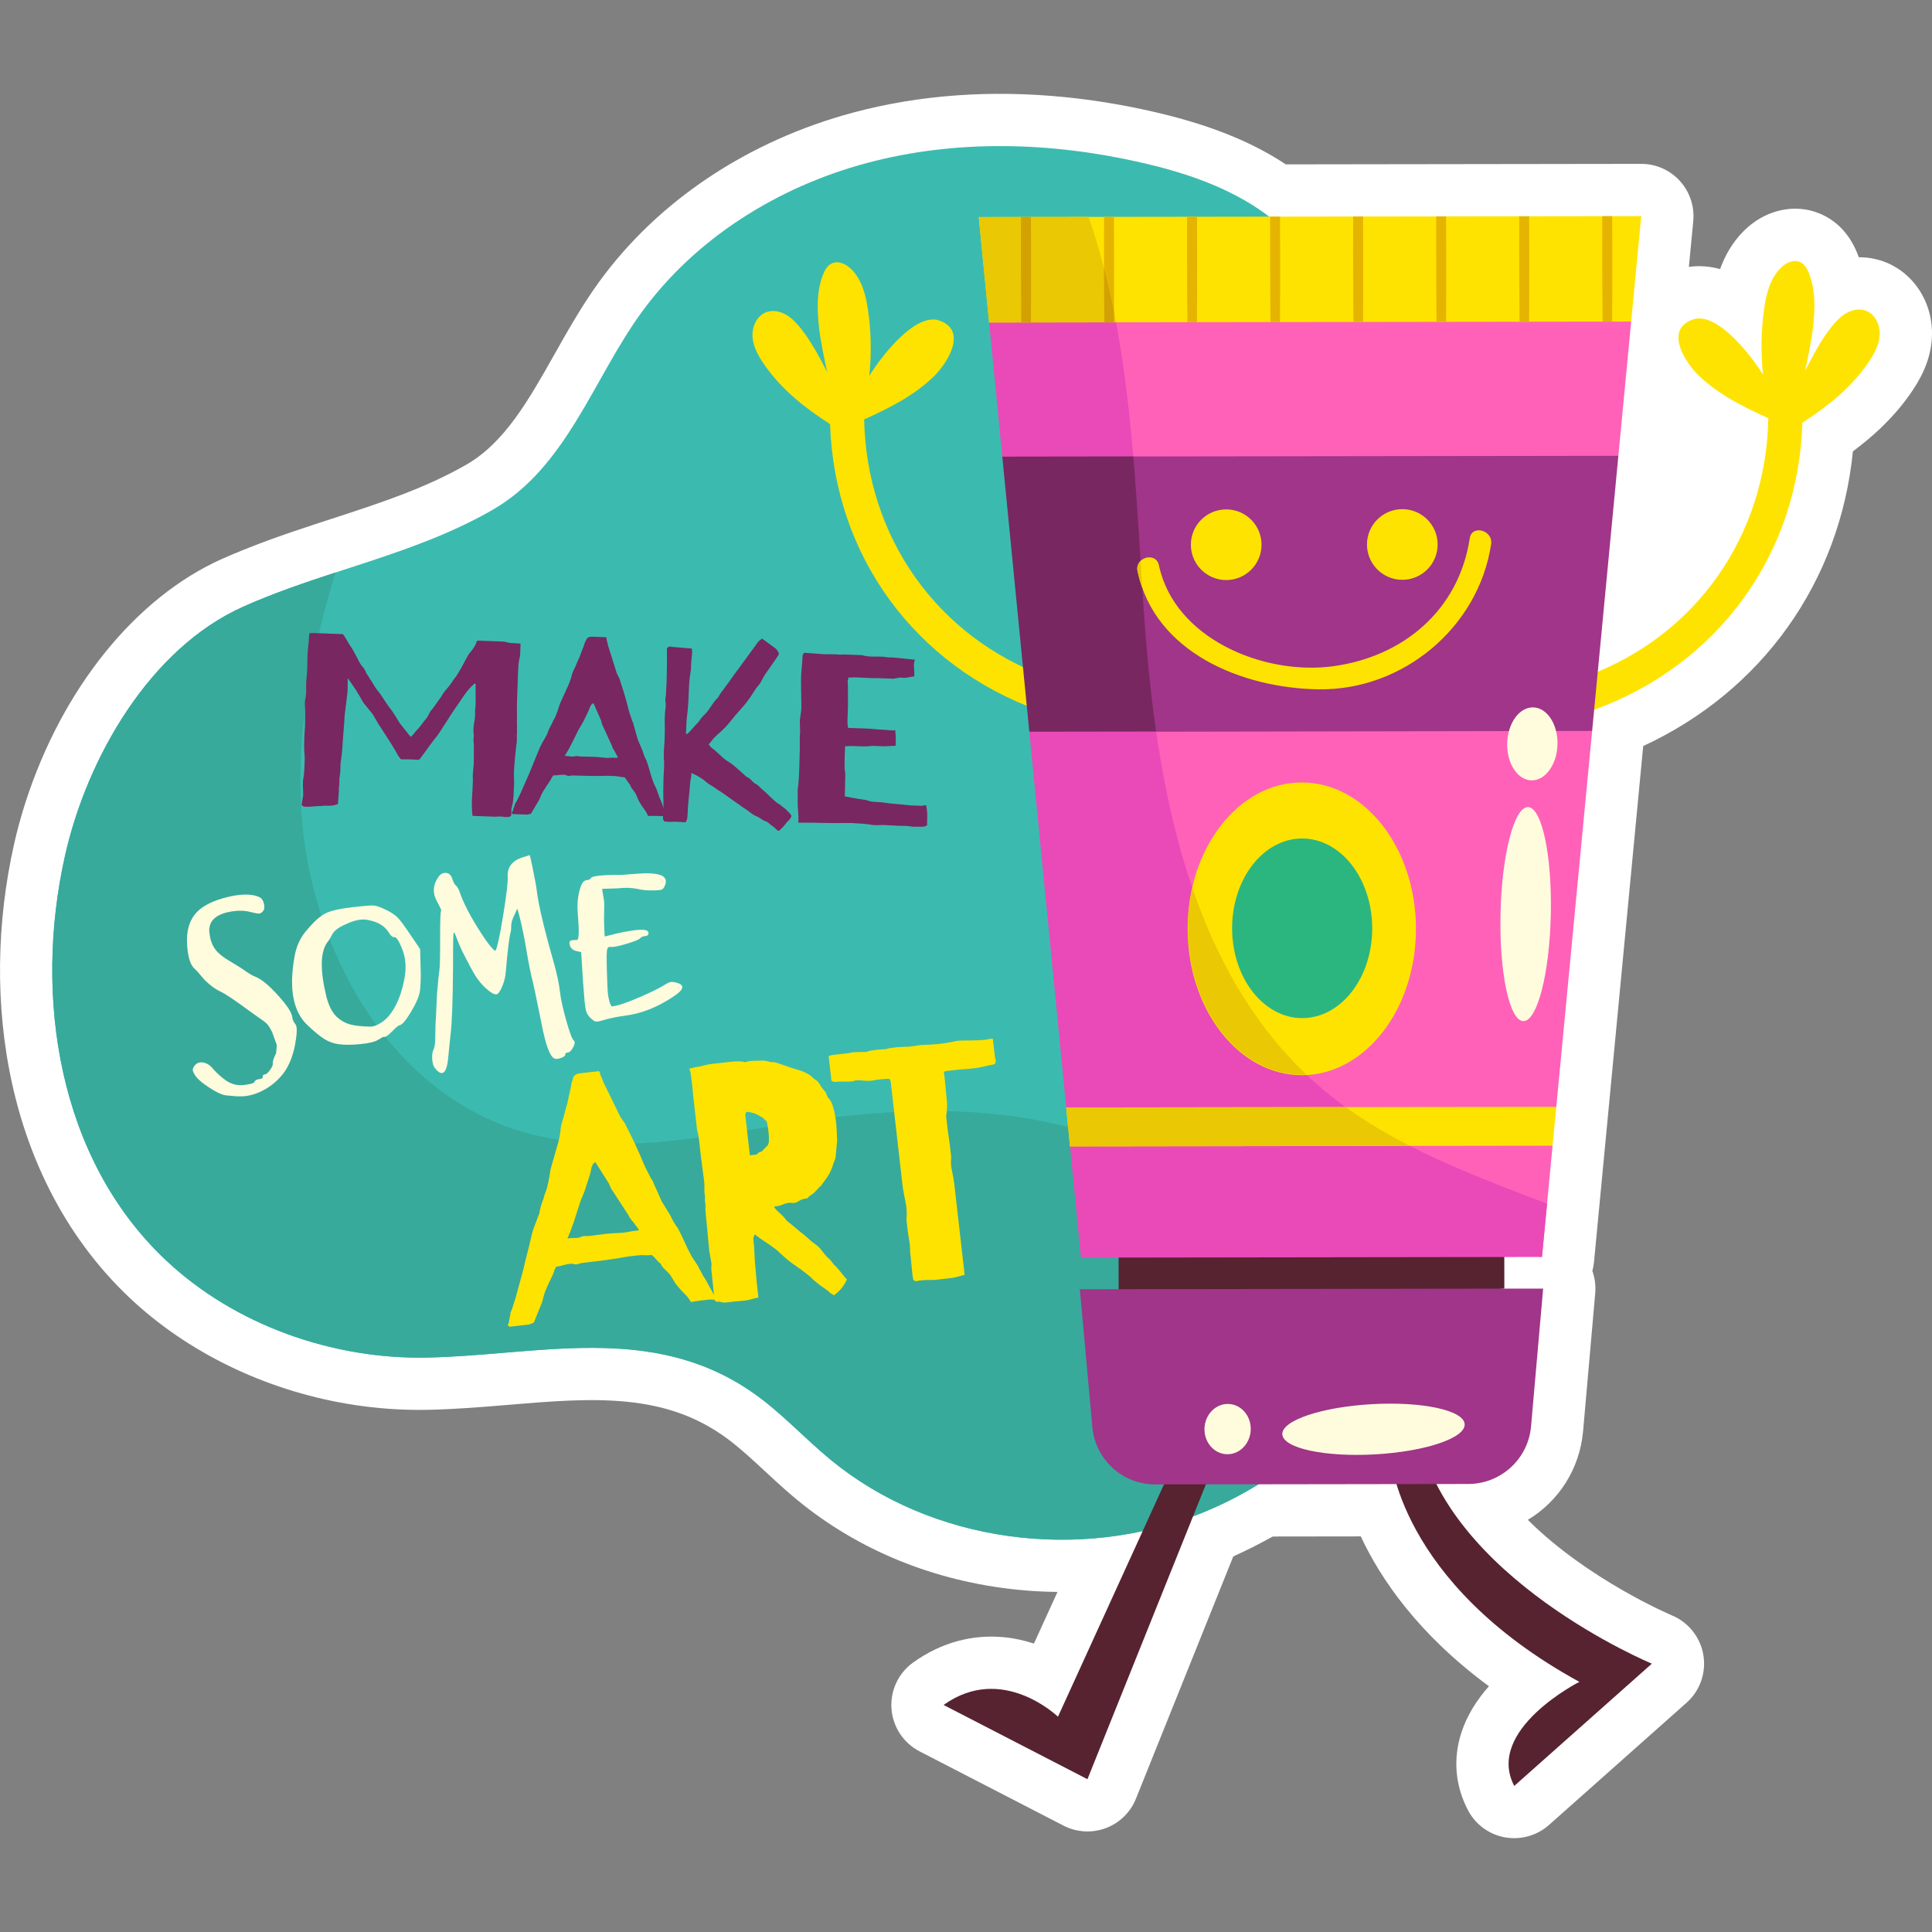 <?xml version="1.0" encoding="UTF-8"?>
<!-- Generator: Adobe Illustrator 25.2.1, SVG Export Plug-In . SVG Version: 6.00 Build 0)  -->
<svg xmlns="http://www.w3.org/2000/svg" xmlns:xlink="http://www.w3.org/1999/xlink" version="1.1" id="Capa_1" x="0px" y="0px" viewBox="0 0 512 512" style="enable-background:new 0 0 512 512;" xml:space="preserve" width="512" height="512">
<rect x="0" y="0" width="512" height="512" fill="#808080" stroke="none"/>
<g>
	<path style="fill:#FFFFFF;" d="M499.083,69.268c-2.06-0.732-4.261-1.108-6.482-1.093c-0.135-0.369-0.277-0.739-0.428-1.11   c-1.943-4.742-5.006-8.141-9.093-10.095c-1.77-0.848-3.662-1.381-5.625-1.578c-5.452-0.548-11.007,1.535-15.252,5.726   c-3.147,3.113-5.105,6.714-6.363,10.191c-2.757-0.766-5.582-0.964-8.269-0.577l1.159-12.143c0.37-3.886-0.918-7.751-3.546-10.638   c-2.628-2.887-6.351-4.543-10.26-4.524l-94.175,0.131c-9.407-6.207-20.695-10.672-35.467-14.033   c-7.674-1.745-15.413-3.017-23.003-3.779c-19.729-1.982-38.616-0.611-56.136,4.076c-27.895,7.466-51.847,23.436-67.441,44.972   c-4.506,6.223-8.222,12.816-11.816,19.194c-6.767,12.001-13.159,23.338-23.337,29.172c-10.999,6.302-22.992,10.206-35.69,14.339   l-3.246,1.058c-0.014,0.003-0.028,0.009-0.042,0.012c0,0.002-0.002,0.002-0.005,0.002c-1.806,0.591-3.613,1.193-5.402,1.795   l-1.278,0.431c-1.958,0.666-3.914,1.347-5.992,2.096l-0.282,0.105c-1.785,0.65-3.563,1.327-5.329,2.022l-1.524,0.603   c-1.917,0.77-3.827,1.564-5.724,2.406c-0.057,0.026-0.116,0.052-0.173,0.078c-22.892,10.204-42.371,34.325-52.108,64.524   c-1.185,3.678-2.202,7.392-3.018,11.028c-1.158,5.146-2.061,10.413-2.68,15.649c-1.274,10.768-1.396,21.539-0.36,32.018   c0.267,2.689,0.611,5.376,1.023,7.988c4.116,26.016,15.41,48.374,32.662,64.655c15.248,14.385,35.73,24.351,57.676,28.056   c7.067,1.197,14.298,1.738,21.344,1.594c7.261-0.147,14.43-0.745,21.361-1.324c11.084-0.927,21.556-1.801,31.397-0.812   c9.888,0.993,17.871,3.769,25.123,8.736c2.014,1.378,4.153,3.086,6.734,5.377c1.564,1.385,3.1,2.808,4.635,4.233   c0.951,0.881,1.904,1.763,2.857,2.634c1.515,1.382,3.534,3.205,5.732,5.016c16.211,13.37,36.441,21.609,58.502,23.826   c3.478,0.349,6.99,0.544,10.5,0.577l-6.245,13.685c-2.41-0.79-5.034-1.394-7.83-1.675c-8.533-0.857-16.896,1.458-24.187,6.697   c-3.914,2.812-6.084,7.455-5.731,12.262c0.353,4.804,3.179,9.081,7.463,11.29l38.124,19.672c1.564,0.807,3.249,1.3,4.965,1.473   c2.083,0.209,4.21-0.055,6.215-0.8c3.655-1.359,6.565-4.197,8.021-7.816l25.789-64.197c1.259-0.556,4.832-2.28,5.311-2.538   c0,0,3.595-1.854,5.164-2.741l23.322-0.031c5.229,11.22,15.157,25.864,33.957,39.706c-3.108,3.518-5.817,7.664-7.331,12.386   c-2.217,6.913-1.609,13.983,1.763,20.445c1.971,3.784,5.577,6.446,9.774,7.218c4.191,0.743,8.512-0.436,11.703-3.271l36.468-32.408   c3.559-3.163,5.233-7.935,4.45-12.633c-0.783-4.695-3.934-8.666-8.328-10.503c-0.285-0.119-22.24-9.436-38.195-25.324   c8.114-4.868,13.765-13.421,14.656-23.559l3.209-36.516c0.175-2.016-0.094-4.026-0.762-5.892c0.213-0.769,0.361-1.568,0.439-2.387   l13.038-136.712c31.527-14.595,52.138-43.515,55.567-78.097c4.996-3.705,10.605-8.668,15.128-15.137   c2.397-3.429,5.215-8.139,5.754-14.183C512.754,80.91,507.477,72.261,499.083,69.268z"/>
	<g>
		<g>
			<path style="fill:#3BBBAF;" d="M353.242,81.884c-2.641-10.964-10.372-20.233-19.739-26.514s-20.297-9.842-31.293-12.343     c-23.794-5.413-48.914-6.135-72.486,0.173c-23.572,6.308-45.493,19.95-59.804,39.714c-12.818,17.703-19.78,40.967-39.486,52.261     c-20.938,11.999-44.113,15.852-65.932,25.58c-24.747,11.034-41.43,40.04-47.256,65.945c-8.407,37.382-1.819,80.34,26.64,107.198     c18.314,17.283,44.316,26.377,69.237,25.875c29.45-0.592,59.266-9.275,85.984,9.019c7.602,5.205,13.838,12.14,20.945,18.002     c26.811,22.116,66.074,27.165,98.326,14.212c32.252-12.953,56.726-42.775,64.962-76.541"/>
		</g>
		<g>
			<g>
				<path style="fill:#37AA9C;" d="M318.378,401.006c17.561-7.053,32.787-19.132,44.371-34.101      c-16.159-19.953-30.571-42.437-51.951-56.215c-28.59-18.423-65.244-18.42-98.881-13.382      c-24.935,3.735-50.837,9.823-74.867,2.186c-35.811-11.382-56.386-51.127-57.381-88.69c-0.533-20.113,3.362-39.792,9.247-59.084      c-4.101,1.341-8.201,2.707-12.278,4.184c-4.077,1.477-8.13,3.065-12.137,4.852c-24.748,11.034-41.43,40.04-47.256,65.945      c-8.407,37.382-1.819,80.34,26.64,107.198c18.314,17.283,44.316,26.377,69.237,25.875c29.45-0.592,59.266-9.275,85.984,9.019      c7.602,5.205,13.838,12.14,20.945,18.002C246.863,408.91,286.126,413.959,318.378,401.006z"/>
			</g>
		</g>
		<g>
			<polygon style="fill:#572330;" points="398.667,341.505 296.456,348.977 296.433,325.536 398.645,325.393    "/>
		</g>
		<g>
			<g>
				<path style="fill:#572330;" d="M312.963,383.534l-32.591,71.414c0,0-14.759-14.289-30.311-3.114l38.125,19.672l36.321-90.419"/>
			</g>
			<g>
				<path style="fill:#572330;" d="M368.432,385.434c0,0,1.779,33.799,50.112,60.276c0,0-25.021,12.693-17.256,27.585l36.47-32.407      c0,0-54.75-22.676-62.023-61.821"/>
			</g>
			<g>
				<g>
					<path style="fill:#FFE300;" d="M494.425,82.31c-1.713-0.612-3.667-0.198-5.234,0.726c-1.568,0.924-2.808,2.307-3.942,3.729       c-2.563,3.216-5.036,7.829-6.88,11.499c0.77-3.58,1.757-8.29,2.142-11.932c0.498-4.712,0.642-9.634-1.154-14.019       c-0.471-1.151-1.142-2.319-2.263-2.856c-1.721-0.824-3.792,0.164-5.149,1.505c-2.859,2.826-3.887,6.993-4.449,10.973       c-0.812,5.741-0.887,11.579-0.279,17.345c-1.976-3.137-4.243-6.09-6.804-8.771c-2.538-2.658-7.655-7.339-11.836-5.827       c-7.803,2.823-1.62,11.801,1.687,14.936c5.237,4.965,11.774,8.27,18.353,11.189c-0.514,31.095-19.13,57.806-48.475,68.495       c-5.461,1.989-3.091,10.77,2.428,8.759c32.8-11.948,54.048-41.235,55.078-76.038c6.57-4.236,12.672-9.059,17.162-15.481       c1.582-2.263,3.064-4.736,3.311-7.486C498.366,86.307,497.025,83.238,494.425,82.31z"/>
				</g>
				<g>
					<path style="fill:#FFE300;" d="M277.675,179.503c-29.375-10.607-48.066-37.266-48.667-68.359       c6.571-2.938,13.099-6.261,18.322-11.241c3.298-3.144,9.456-12.141,1.645-14.941c-4.185-1.501-9.289,3.195-11.82,5.86       c-2.553,2.688-4.811,5.648-6.779,8.79c0.592-5.768,0.5-11.605-0.328-17.344c-0.574-3.979-1.613-8.143-4.48-10.961       c-1.36-1.337-3.435-2.32-5.153-1.491c-1.12,0.54-1.787,1.71-2.255,2.862c-1.783,4.39-1.625,9.312-1.114,14.022       c0.395,3.64,1.395,8.348,2.175,11.926c-1.854-3.665-4.34-8.271-6.912-11.48c-1.138-1.419-2.382-2.799-3.952-3.718       c-1.57-0.919-3.524-1.328-5.236-0.711c-2.597,0.936-3.93,4.009-3.676,6.758c0.254,2.749,1.743,5.219,3.331,7.477       c4.508,6.41,10.623,11.215,17.205,15.433c1.127,34.801,22.457,64.028,55.29,75.884       C280.796,190.264,283.141,181.477,277.675,179.503z"/>
				</g>
			</g>
		</g>
		<g>
			<polygon style="fill:#FF61B8;" points="350.388,65.444 344.734,65.452 262.127,85.459 295.245,321.577 408.639,333.11      411.434,303.803 408.985,298.557 412.434,293.311 421.943,193.605 414.811,156.08 428.886,120.793 432.279,85.221    "/>
		</g>
		<g>
			<g>
				<path style="fill:#792760;" d="M103.082,196.182c-0.25-0.374-0.509-0.774-0.779-1.202c-0.272-0.426-0.582-0.908-0.927-1.441      c-0.698-1.015-1.3-1.99-1.815-2.921c-0.514-0.931-0.897-1.533-1.151-1.803l-2.099-2.578c-0.148-0.214-0.32-0.508-0.516-0.881      c-0.196-0.371-0.344-0.637-0.443-0.797c-0.246-0.374-0.481-0.76-0.701-1.16c-0.223-0.398-0.456-0.759-0.705-1.081      c-0.299-0.429-0.66-0.963-1.08-1.604c-0.42-0.643-0.655-0.965-0.707-0.966l-0.048,3.522l-0.77,6.311      c-0.008,0.262-0.042,0.82-0.099,1.682c-0.059,0.857-0.129,1.781-0.217,2.769c-0.086,0.988-0.16,1.912-0.215,2.772      c-0.057,0.86-0.088,1.418-0.098,1.678c-0.092,1.094-0.202,2.057-0.335,2.886c-0.135,0.829-0.194,1.793-0.179,2.891      c-0.018,0.521-0.076,1.003-0.17,1.442c-0.094,0.439-0.124,0.921-0.091,1.443c-0.01,0.262-0.019,0.508-0.027,0.743      c-0.008,0.235-0.042,0.483-0.104,0.742c0.026,0.732,0.001,1.475-0.079,2.228c-0.08,0.753-0.132,1.493-0.158,2.225      c-0.635,0.237-1.202,0.375-1.697,0.409c-0.497,0.034-1.112,0.04-1.841,0.014c-0.208,0.043-0.483,0.072-0.824,0.087      c-0.341,0.013-0.664,0.028-0.979,0.044c-0.316,0.014-0.578,0.03-0.784,0.05c-0.21,0.017-0.288,0.028-0.236,0.031      c-0.262-0.01-0.562,0.005-0.902,0.045c-0.342,0.04-0.721,0.052-1.134,0.038c-0.21-0.007-0.421-0.026-0.628-0.061      c-0.207-0.034-0.41-0.184-0.609-0.451l0.399-2.413l0.018-0.469c-0.023-0.782-0.052-1.555-0.074-2.311      c-0.028-0.757,0.023-1.42,0.146-1.992c0.063-0.311,0.118-0.724,0.163-1.243c0.046-0.521,0.076-1.068,0.095-1.642      c0.021-0.573,0.042-1.135,0.06-1.682c0.019-0.546,0.013-1.029-0.027-1.448c-0.075-0.837-0.113-1.556-0.119-2.157      c-0.006-0.599,0.018-1.577,0.066-2.934c0.089-1.092,0.146-1.952,0.168-2.577c0.024-0.625,0.027-1.486,0.012-2.581l0.025-0.704      c0.026-0.731,0.01-1.381-0.048-1.958c-0.06-0.577-0.055-1.073,0.014-1.489c0.247-1.085,0.351-2.164,0.309-3.235      c-0.04-1.071,0.013-2.203,0.16-3.4c0.082-0.884,0.125-1.743,0.13-2.578c0.002-0.833,0.023-1.694,0.053-2.582      c0.032-0.885,0.101-1.768,0.212-2.654c0.107-0.882,0.178-1.767,0.21-2.654c0.015-0.415,0.06-0.662,0.142-0.738      c0.082-0.076,0.33-0.105,0.75-0.09l8.05,0.283c0.251,0.272,0.551,0.712,0.893,1.324s0.639,1.106,0.884,1.48      c0.399,0.536,0.786,1.15,1.149,1.842c0.368,0.689,0.7,1.303,0.994,1.833c0.385,0.904,0.805,1.596,1.257,2.081      c0.454,0.487,0.82,1.124,1.105,1.919c0.252,0.27,0.463,0.577,0.632,0.92c0.171,0.348,0.356,0.629,0.556,0.844      c0.247,0.426,0.565,0.958,0.963,1.599c0.393,0.64,0.792,1.176,1.195,1.608c0.645,0.91,1.205,1.738,1.674,2.483      c0.468,0.749,1.051,1.553,1.751,2.412c0.398,0.588,0.746,1.122,1.04,1.602c0.298,0.481,0.619,1.014,0.96,1.601      c0.402,0.484,0.841,1.034,1.313,1.65c0.472,0.618,1.009,1.302,1.61,2.053c0.105-0.048,0.307-0.236,0.605-0.564      c0.3-0.33,0.534-0.621,0.697-0.877c0.487-0.452,0.987-1.033,1.51-1.747c0.522-0.711,1.026-1.347,1.517-1.905l0.836-1.536      c0.113-0.202,0.25-0.394,0.413-0.57c0.16-0.176,0.297-0.344,0.41-0.496l2.222-3.129c0.228-0.514,0.682-1.15,1.358-1.909      c0.679-0.759,1.353-1.674,2.016-2.747l0.408-0.455c0.551-0.867,1.05-1.698,1.498-2.491c0.444-0.794,0.892-1.623,1.338-2.498      c0.339-0.664,0.681-1.189,1.036-1.568c0.351-0.379,0.72-0.899,1.111-1.565c0.222-0.408,0.349-0.678,0.38-0.807      c0.031-0.131,0.13-0.349,0.297-0.657l7.113,0.253c0.877,0.24,1.501,0.366,1.867,0.38c0.364,0.012,0.625,0.022,0.781,0.026      c0.262,0.01,0.509,0.031,0.741,0.065c0.234,0.035,0.558,0.058,0.978,0.073l-0.114,3.205c-0.242,0.88-0.384,1.658-0.434,2.333      c-0.052,0.679-0.089,1.355-0.114,2.032l-0.279,7.896c-0.033,0.937-0.037,1.838-0.015,2.701c0.018,0.86,0.013,1.786-0.023,2.775      c0.041,0.265,0.059,0.538,0.049,0.825c-0.011,0.287-0.02,0.587-0.031,0.898c0.03,0.576,0.029,0.993-0.004,1.255      c-0.037,0.259-0.038,0.676-0.006,1.25l-0.036,1.016c-0.063,0.311-0.137,0.845-0.213,1.598c-0.078,0.753-0.159,1.534-0.24,2.339      c-0.081,0.807-0.146,1.589-0.199,2.343c-0.055,0.753-0.084,1.287-0.095,1.601c-0.015,0.418-0.008,0.939,0.024,1.565      c0.028,0.628,0.036,1.15,0.019,1.565c-0.037,1.045-0.089,2.125-0.152,3.245c-0.067,1.121-0.248,2.222-0.55,3.306l-0.063,1.799      c-0.22,0.252-0.499,0.385-0.835,0.401c-0.341,0.013-0.643,0.017-0.902,0.007c-0.466-0.122-0.946-0.163-1.444-0.129      s-0.85,0.048-1.057,0.041l-6.018-0.213c-0.08-0.735-0.133-1.468-0.16-2.198c-0.026-0.732-0.026-1.437-0.001-2.114      c0.011-0.312,0.037-0.755,0.086-1.328c0.044-0.571,0.078-1.184,0.103-1.836c0.022-0.65,0.045-1.262,0.065-1.837      c0.021-0.573,0.011-1.016-0.029-1.33c0.012-0.364,0.057-0.925,0.137-1.678c0.078-0.753,0.125-1.313,0.137-1.678l0.016-2.66      c0.018-0.521,0.021-0.952,0.008-1.293c-0.016-0.337-0.015-0.638-0.007-0.898l-0.106-1.492c0.004-0.104,0.023-0.247,0.057-0.429      c0.032-0.18,0.051-0.323,0.054-0.429c-0.169-1.204-0.139-2.379,0.086-3.518c0.221-1.138,0.299-2.258,0.235-3.356      c0.066-0.363,0.102-0.701,0.113-1.015c0.011-0.314,0.022-0.625,0.033-0.937l-0.012-4.072l0.03-0.86l-0.307-0.167      c-0.055,0.051-0.081,0.103-0.084,0.155c-0.699,0.6-1.323,1.242-1.868,1.928c-0.547,0.686-1.096,1.462-1.65,2.331l-2.558,3.744      c-0.277,0.461-0.611,0.985-0.994,1.57c-0.385,0.587-0.774,1.186-1.159,1.798c-0.388,0.613-0.76,1.188-1.118,1.723      c-0.36,0.535-0.703,0.98-1.026,1.333c-0.163,0.203-0.398,0.508-0.697,0.915c-0.304,0.407-0.632,0.852-0.988,1.335      c-0.359,0.483-0.712,0.98-1.069,1.487c-0.359,0.51-0.7,0.967-1.028,1.371l-0.329,0.461c-0.265,0.093-0.617,0.121-1.059,0.079      c-0.442-0.042-0.793-0.068-1.055-0.079c-0.467-0.015-0.938-0.02-1.408-0.01c-0.47,0.012-0.941,0.007-1.408-0.01      c-0.405-0.43-0.799-1.018-1.189-1.764c-0.394-0.744-0.739-1.329-1.035-1.758L103.082,196.182z"/>
				<path style="fill:#792760;" d="M140.177,205.165c0.402-1.029,0.815-2.043,1.242-3.047c0.429-1.001,0.839-2.018,1.244-3.046      c0.289-0.775,0.653-1.543,1.1-2.311c0.446-0.766,0.833-1.457,1.169-2.071c0.292-0.877,0.59-1.585,0.897-2.121      c0.305-0.538,0.487-0.882,0.546-1.039c0.004-0.104,0.131-0.358,0.378-0.768c0.249-0.408,0.546-1.078,0.892-2.003      c0.173-0.463,0.333-0.952,0.483-1.469c0.149-0.515,0.337-1.006,0.562-1.468l2.037-4.469c0.227-0.566,0.387-0.99,0.477-1.273      c0.087-0.283,0.16-0.53,0.219-0.737c0.059-0.205,0.119-0.437,0.181-0.698c0.062-0.259,0.232-0.668,0.514-1.235      c0.281-0.563,0.521-1.103,0.722-1.617c0.201-0.514,0.443-1.054,0.724-1.617c0.113-0.31,0.228-0.62,0.345-0.928      c0.115-0.31,0.23-0.618,0.347-0.928c0.17-0.411,0.315-0.77,0.43-1.08c0.115-0.308,0.228-0.668,0.349-1.084      c0.107-0.1,0.192-0.239,0.251-0.421c0.059-0.18,0.169-0.398,0.337-0.652c0.321-0.197,0.581-0.306,0.794-0.326      c0.208-0.018,0.419-0.024,0.629-0.016l3.594,0.128c0.096,0.214,0.14,0.408,0.133,0.591c-0.005,0.185,0.039,0.38,0.137,0.594      l0.273,1.183l0.211,0.633l0.777,2.454l1.262,4.037l0.512,1.037c0.1,0.107,0.198,0.332,0.288,0.675      c0.092,0.345,0.237,0.778,0.424,1.307c0.239,0.688,0.485,1.465,0.742,2.335c0.255,0.871,0.499,1.729,0.729,2.57      c0.319,1.316,0.585,2.29,0.798,2.925c0.211,0.633,0.434,1.294,0.673,1.98c0.148,0.214,0.244,0.453,0.288,0.715      s0.11,0.525,0.206,0.789l0.904,3.242l1.226,2.862c0.14,0.474,0.293,0.936,0.463,1.385c0.166,0.449,0.371,0.889,0.618,1.315      c0.381,1.058,0.683,2.019,0.915,2.89c0.23,0.868,0.536,1.832,0.915,2.887c0.19,0.477,0.398,0.928,0.618,1.353      c0.218,0.425,0.399,0.876,0.537,1.35c0.096,0.266,0.189,0.529,0.287,0.792c0.093,0.265,0.189,0.529,0.285,0.792      c0.242,0.48,0.446,0.969,0.613,1.471c0.165,0.504,0.366,1.045,0.607,1.626c0.093,0.317,0.213,0.635,0.357,0.951      c0.147,0.318,0.24,0.609,0.282,0.871c-0.262-0.008-0.519-0.043-0.78-0.106c-0.257-0.06-0.491-0.095-0.699-0.102l-1.329-0.047      c-0.467-0.015-0.888-0.019-1.252-0.004c-0.366,0.011-0.679,0.013-0.941,0.005c-0.237-0.635-0.591-1.26-1.068-1.879      c-0.473-0.616-0.956-1.376-1.445-2.281c-0.096-0.263-0.192-0.502-0.288-0.715c-0.097-0.211-0.193-0.425-0.292-0.636      c-0.093-0.317-0.376-0.767-0.851-1.361c-0.475-0.589-0.731-1.043-0.772-1.357c-0.404-0.485-0.687-0.873-0.859-1.165      c-0.174-0.294-0.386-0.573-0.635-0.845c-0.208-0.007-0.468-0.029-0.782-0.067c-0.311-0.036-0.594-0.087-0.855-0.147      c-0.311-0.063-0.649-0.101-1.013-0.113l-1.876-0.066c-0.262-0.01-0.538-0.007-0.826,0.01c-0.285,0.017-0.716,0.028-1.29,0.031      c-0.576,0.006-1.357,0.004-2.349-0.005c-0.991-0.009-2.32-0.043-3.986-0.101l-0.549-0.019c-0.42-0.015-0.744,0.011-0.982,0.083      c-0.238,0.069-0.564,0.018-0.972-0.152c-0.152-0.11-0.531-0.148-1.132-0.121c-0.601,0.032-1.008,0.071-1.217,0.116l-1.019,0.043      l-0.411,0.532c-0.115,0.31-0.31,0.669-0.586,1.076c-0.277,0.407-0.551,0.815-0.825,1.224c-0.277,0.407-0.537,0.814-0.787,1.224      c-0.252,0.41-0.43,0.743-0.544,0.999l-0.597,1.388l-2.083,3.526c-0.111,0.204-0.273,0.303-0.478,0.296      c-0.21-0.007-0.366,0.038-0.474,0.14l-3.986-0.142c-0.203-0.215-0.302-0.35-0.302-0.402c0.003-0.052,0.111-0.204,0.331-0.456      c0.008-0.21,0.096-0.507,0.264-0.893c0.17-0.384,0.259-0.681,0.266-0.891c0.276-0.405,0.514-0.827,0.712-1.265      c0.196-0.436,0.408-0.858,0.63-1.269L140.177,205.165z M157.281,186.359c-0.266,0.096-0.45,0.22-0.563,0.372      c-0.108,0.152-0.219,0.331-0.328,0.536c-0.236,0.724-0.538,1.43-0.9,2.123c-0.364,0.688-0.716,1.396-1.055,2.114      c-0.28,0.513-0.554,0.986-0.831,1.418c-0.277,0.434-0.528,0.907-0.752,1.422c-0.508,1.025-1.013,2.037-1.519,3.037      s-1.063,1.986-1.67,2.956l0.47,0.015c0.418,0.015,0.792,0.055,1.132,0.118c0.336,0.063,0.688,0.051,1.057-0.041      c0.317-0.093,0.616-0.108,0.899-0.046c0.286,0.063,0.561,0.097,0.821,0.107c0.885,0.03,1.798,0.052,2.735,0.057      c0.942,0.006,1.981,0.083,3.126,0.228c0.568,0.073,1.103,0.09,1.6,0.057c0.497-0.034,1.005-0.042,1.529-0.023l0.702,0.023      c-0.045-0.208-0.104-0.382-0.179-0.514c-0.073-0.132-0.158-0.281-0.255-0.44c-0.195-0.425-0.405-0.797-0.628-1.119      c-0.222-0.319-0.404-0.718-0.542-1.192l-2.546-5.57c-0.096-0.266-0.186-0.605-0.275-1.027L157.281,186.359z"/>
				<path style="fill:#792760;" d="M200.739,208.015c0.606,0.596,1.209,1.152,1.819,1.669c0.607,0.519,1.139,1.018,1.591,1.503      c0.303,0.273,0.708,0.64,1.212,1.1c0.506,0.461,0.962,0.778,1.377,0.947c0.249,0.272,0.539,0.516,0.873,0.738      c0.331,0.219,0.597,0.438,0.797,0.653c0.251,0.272,0.504,0.526,0.754,0.771c0.254,0.243,0.455,0.526,0.6,0.842      c-0.056,0.105-0.114,0.233-0.17,0.386c-0.114,0.256-0.25,0.46-0.415,0.611c-0.43,0.403-0.782,0.796-1.058,1.178      c-0.274,0.38-0.548,0.697-0.816,0.949l-0.647,0.603c-0.107,0.1-0.163,0.176-0.163,0.228c-0.262-0.01-0.493-0.122-0.693-0.337      c-0.2-0.217-0.427-0.435-0.682-0.651c-0.662-0.443-1.108-0.784-1.333-1.026s-0.674-0.48-1.344-0.713      c-0.152-0.108-0.421-0.276-0.806-0.498c-0.381-0.222-0.65-0.389-0.802-0.497c-0.67-0.233-1.311-0.596-1.921-1.085      c-0.608-0.491-1.272-0.957-1.984-1.402l-5.955-4.202c-0.516-0.278-0.986-0.582-1.417-0.913c-0.434-0.327-0.904-0.628-1.417-0.91      c-0.359-0.22-0.648-0.425-0.878-0.618c-0.23-0.189-0.492-0.421-0.798-0.694c-0.407-0.274-0.842-0.549-1.301-0.826      c-0.459-0.277-0.896-0.502-1.307-0.673l-0.614-0.336l-0.018,0.469c-0.015,0.418-0.065,0.807-0.158,1.169      c-0.089,0.363-0.14,0.672-0.15,0.934c-0.1,1.354-0.225,2.691-0.376,4.017c-0.154,1.326-0.247,2.666-0.297,4.02      c-0.015,0.418-0.043,0.834-0.085,1.249c-0.042,0.417-0.199,0.827-0.475,1.237l-0.39-0.014c-0.625-0.022-1.145-0.054-1.56-0.093      c-0.419-0.042-0.911-0.046-1.489-0.014c-0.416,0.035-0.783,0.037-1.094-0.001c-0.311-0.038-0.675-0.063-1.093-0.078      c-0.048-0.157-0.12-0.291-0.221-0.398c-0.1-0.107-0.148-0.239-0.142-0.395c0.135-0.936,0.173-2.395,0.116-4.381      c-0.061-1.986-0.046-4.227,0.042-6.73c0.023-0.675,0.058-1.326,0.108-1.951c0.049-0.627,0.058-1.279,0.031-1.956      c-0.077-0.837-0.097-1.672-0.067-2.508c0.029-0.833,0.084-1.693,0.168-2.577l0.077-2.19c0.026-0.781,0.027-1.576,0.007-2.387      c-0.025-0.809-0.02-1.631,0.01-2.466c0.015-0.415,0.041-0.832,0.082-1.249c0.042-0.415,0.095-0.831,0.161-1.246      c0.015-0.418-0.009-0.862-0.072-1.335c-0.059-0.47-0.033-0.914,0.088-1.328c0.007-0.156,0.033-0.624,0.089-1.405      c0.051-0.781,0.097-1.642,0.13-2.578c0.033-0.939,0.051-1.864,0.059-2.778c0.006-0.912,0.018-1.604,0.034-2.072l-0.016-3.993      c0.27-0.252,0.444-0.388,0.526-0.412c0.077-0.024,0.243-0.03,0.505-0.022c0.104,0.004,0.184,0.021,0.235,0.046      c0.049,0.03,0.104,0.044,0.156,0.045c0.052,0.003,0.335,0.027,0.858,0.07c0.519,0.045,1.092,0.092,1.715,0.138      c0.627,0.049,1.212,0.095,1.757,0.14c0.546,0.048,0.844,0.096,0.896,0.149c0.037,0.421,0.051,0.759,0.042,1.021      c-0.01,0.259-0.032,0.52-0.067,0.779c-0.035,0.261-0.072,0.559-0.111,0.897c-0.039,0.338-0.068,0.766-0.086,1.287l-0.052,1.485      c-0.259,1.453-0.429,2.92-0.508,4.405s-0.143,2.931-0.193,4.337c-0.107,1.561-0.212,2.693-0.314,3.396      c-0.104,0.699-0.171,1.519-0.204,2.456l-0.059,1.643c-0.008,0.262-0.029,0.468-0.06,0.624c-0.031,0.155,0.083,0.237,0.342,0.247      l0.405-0.378c0.27-0.249,0.537-0.54,0.815-0.87c0.271-0.328,0.515-0.596,0.732-0.796c0.056-0.103,0.215-0.293,0.488-0.569      s0.459-0.466,0.569-0.568c0.604-0.918,1.139-1.575,1.596-1.978s0.907-0.96,1.351-1.674c0.329-0.458,0.645-0.916,0.949-1.375      c0.302-0.461,0.671-0.888,1.102-1.292l0.165-0.151c0.279-0.565,0.612-1.087,0.991-1.57c0.384-0.482,0.767-1.004,1.154-1.565      c0.436-0.556,0.86-1.144,1.275-1.752c0.413-0.613,0.836-1.198,1.275-1.757l4.853-6.639l0.987-1.373      c0.111-0.154,0.284-0.327,0.527-0.529c0.244-0.2,0.443-0.35,0.605-0.449c0.203,0.165,0.507,0.384,0.915,0.658      c0.407,0.276,0.89,0.633,1.449,1.07c0.409,0.277,0.804,0.563,1.184,0.864c0.38,0.301,0.689,0.767,0.926,1.402      c-0.004,0.156-0.199,0.515-0.584,1.076c-0.387,0.559-0.796,1.159-1.238,1.794c-0.442,0.637-0.852,1.221-1.237,1.756      c-0.384,0.534-0.605,0.854-0.658,0.956c-0.332,0.51-0.625,1.034-0.881,1.574c-0.251,0.539-0.513,0.934-0.785,1.185      c-0.434,0.507-0.833,1.053-1.193,1.64c-0.358,0.589-0.733,1.161-1.115,1.723c-0.606,0.866-1.249,1.675-1.926,2.437      c-0.681,0.758-1.346,1.516-1.998,2.277c-0.602,0.76-1.201,1.497-1.803,2.204c-0.599,0.71-0.977,1.114-1.139,1.213      c-0.378,0.404-0.757,0.769-1.132,1.094c-0.379,0.327-0.756,0.667-1.133,1.017c-0.378,0.354-0.704,0.72-0.978,1.102      c-0.276,0.38-0.546,0.722-0.819,1.028c0.201,0.163,0.341,0.324,0.414,0.483c0.072,0.159,0.235,0.32,0.493,0.487      c0.608,0.439,1.242,0.983,1.897,1.634c0.658,0.648,1.289,1.192,1.9,1.632c0.869,0.502,1.66,1.064,2.368,1.688      c0.707,0.626,1.491,1.321,2.353,2.08c0.197,0.269,0.514,0.516,0.95,0.739c0.437,0.223,0.855,0.577,1.255,1.062      c0.2,0.217,0.416,0.393,0.647,0.532C200.317,207.777,200.533,207.903,200.739,208.015z"/>
				<path style="fill:#792760;" d="M242.458,174.815c-0.23,0.67-0.31,1.398-0.233,2.183c0.077,0.787,0.101,1.544,0.075,2.273      c-0.208-0.007-0.589,0.045-1.139,0.155c-0.553,0.112-1.063,0.185-1.535,0.22c-0.208-0.007-0.441-0.026-0.7-0.064      c-0.261-0.035-0.471-0.029-0.627,0.016l-1.496,0.262l-4.379-0.155c-1.095,0.012-2.072-0.009-2.931-0.066      c-0.86-0.055-1.838-0.103-2.933-0.143c-0.205-0.007-0.508,0.01-0.902,0.045c-0.391,0.04-0.667,0.028-0.819-0.03      c-0.011,0.264-0.045,0.471-0.101,0.624c-0.059,0.155-0.091,0.362-0.099,0.622c0.043,0.158,0.072,0.551,0.074,1.179      c0.005,0.626,0.004,1.316,0.005,2.073c0.001,0.759,0.002,1.448,0.007,2.076c0.003,0.626,0.002,1.015-0.005,1.173l-0.125,3.517      c-0.015,0.42-0.013,0.758,0.006,1.02c0.014,0.262,0.066,0.627,0.154,1.101l4.533,0.161c0.835,0.03,1.616,0.083,2.344,0.161      c0.728,0.078,1.534,0.131,2.419,0.164c0.472,0.016,1.029,0.063,1.681,0.137c0.649,0.077,1.155,0.068,1.525-0.023      c0.037,0.47,0.073,0.968,0.106,1.49c0.033,0.524,0.045,0.994,0.03,1.412l-0.046,1.25c-0.21-0.007-0.603,0.003-1.175,0.036      c-0.579,0.032-1.099,0.066-1.571,0.1l-3.284-0.115c-1.047,0.119-2.014,0.162-2.899,0.132c-0.887-0.032-1.876-0.066-2.97-0.106      c-0.208-0.007-0.47,0.009-0.784,0.05s-0.549,0.033-0.704-0.025l-0.103,2.894c-0.026,0.729-0.04,1.484-0.042,2.268      c0.001,0.782,0.066,1.463,0.205,2.041c-0.033,0.939-0.053,1.814-0.055,2.622c-0.004,0.808-0.015,1.55-0.04,2.227l-0.047,1.329      c0.107-0.048,0.431-0.009,0.974,0.111c0.542,0.125,1.204,0.255,1.982,0.385c0.777,0.132,1.442,0.235,1.986,0.304      c0.548,0.073,1.052,0.194,1.515,0.37c0.256,0.114,0.814,0.197,1.674,0.252c0.859,0.059,1.418,0.09,1.68,0.099      c1.296,0.205,2.57,0.353,3.819,0.449c1.248,0.096,2.524,0.222,3.823,0.37l2.815,0.099c0.208,0.007,0.444-0.023,0.705-0.092      c0.265-0.068,0.449-0.1,0.553-0.096c0.229,0.945,0.336,1.864,0.331,2.749c-0.005,0.887-0.024,1.774-0.054,2.661      c-0.426,0.245-0.951,0.357-1.576,0.335c-0.625-0.024-1.226-0.019-1.802,0.014c-0.363-0.014-0.754-0.053-1.168-0.12      c-0.414-0.069-0.832-0.108-1.247-0.123c-1.046,0.015-2.283-0.03-3.713-0.131c-1.433-0.103-2.67-0.121-3.716-0.054l-1.172-0.041      c-0.572-0.125-1.363-0.232-2.378-0.32c-1.013-0.086-1.782-0.141-2.304-0.159c-0.571-0.071-1.482-0.09-2.738-0.058      c-1.254,0.033-3.339,0.025-6.259-0.026c-0.106-0.004-0.458-0.017-1.057-0.036c-0.6-0.022-1.252-0.033-1.956-0.031      c-0.702,0.002-1.357,0.004-1.958,0.009c-0.598,0.003-0.952,0.004-1.056,0c0.04-1.092,0.009-2.162-0.083-3.211      c-0.094-1.047-0.124-2.01-0.094-2.9c0.018-0.519,0.015-1.12-0.012-1.8c-0.029-0.678,0.019-1.251,0.136-1.717      c0.163-1.664,0.262-3.304,0.293-4.92c0.029-1.617,0.076-3.259,0.135-4.927c0.014-0.363,0.009-1.016-0.01-1.956      c-0.017-0.939,0.016-1.826,0.095-2.659l-0.068-2.431c-0.04-0.364,0.022-1.029,0.188-1.988c0.16-0.96,0.231-1.805,0.205-2.537      c-0.011-1.199-0.025-2.256-0.044-3.171c-0.019-0.913-0.035-1.997-0.04-3.25c-0.015-1.096,0.037-2.175,0.151-3.242      c0.118-1.064,0.192-2.092,0.228-3.083c0.008-0.262,0.03-0.482,0.064-0.664c0.03-0.183,0.18-0.372,0.449-0.571l3.98,0.298      c0.783,0.079,1.681,0.11,2.698,0.094c1.018-0.013,1.917,0.018,2.695,0.096c0.21,0.008,0.405,0.002,0.591-0.018      c0.181-0.02,0.376-0.026,0.586-0.018c0.156,0.004,0.497,0.016,1.016,0.034c0.521,0.018,1.068,0.039,1.643,0.059      c0.571,0.021,1.095,0.04,1.562,0.055c0.469,0.018,0.756,0.056,0.859,0.109c0.101,0.055,0.412,0.118,0.932,0.189      c0.516,0.072,0.909,0.109,1.17,0.12c0.153,0.006,0.389,0.003,0.704-0.013c0.314-0.016,0.638-0.017,0.979-0.006      c0.339,0.011,0.664,0.024,0.977,0.035c0.314,0.011,0.549,0.019,0.702,0.025c0.572,0.125,1.103,0.183,1.6,0.174      c0.493-0.009,1.028,0.024,1.599,0.095c0.052,0.003,0.326,0.026,0.822,0.069c0.492,0.045,1.052,0.103,1.677,0.178      c0.622,0.074,1.181,0.132,1.677,0.175C242.134,174.792,242.406,174.815,242.458,174.815z"/>
			</g>
			<g>
				<path style="fill:#FFE300;" d="M138.651,336.584c0.333-1.462,0.684-2.903,1.054-4.334c0.37-1.426,0.721-2.87,1.051-4.328      c0.232-1.093,0.565-2.199,1.008-3.315c0.441-1.118,0.827-2.117,1.149-3.008c0.214-1.231,0.472-2.241,0.775-3.021      c0.303-0.781,0.477-1.28,0.522-1.499c-0.015-0.14,0.103-0.508,0.353-1.104c0.252-0.595,0.518-1.552,0.795-2.863      c0.138-0.657,0.255-1.343,0.35-2.067c0.095-0.72,0.246-1.414,0.456-2.079l1.831-6.39c0.189-0.803,0.32-1.404,0.381-1.803      c0.06-0.397,0.111-0.741,0.148-1.027c0.038-0.288,0.071-0.614,0.102-0.971c0.029-0.359,0.176-0.945,0.439-1.757      c0.263-0.81,0.476-1.583,0.643-2.314c0.166-0.729,0.379-1.498,0.645-2.312c0.091-0.437,0.183-0.874,0.274-1.311      c0.091-0.437,0.185-0.874,0.279-1.311c0.145-0.583,0.264-1.095,0.358-1.532c0.091-0.437,0.176-0.945,0.253-1.522      c0.124-0.155,0.206-0.36,0.25-0.616c0.041-0.252,0.15-0.565,0.319-0.942c0.391-0.328,0.723-0.525,0.997-0.593      c0.276-0.067,0.558-0.118,0.837-0.149l4.842-0.551c0.171,0.264,0.272,0.521,0.299,0.764c0.027,0.247,0.128,0.502,0.301,0.766      l0.601,1.531l0.411,0.807l1.532,3.128l2.504,5.151l0.893,1.283c0.155,0.127,0.33,0.409,0.522,0.845      c0.193,0.443,0.468,0.998,0.829,1.669c0.456,0.87,0.941,1.864,1.459,2.976c0.518,1.114,1.017,2.216,1.497,3.292      c0.69,1.703,1.242,2.952,1.652,3.759c0.413,0.805,0.845,1.643,1.301,2.516c0.244,0.258,0.418,0.556,0.53,0.901      c0.106,0.344,0.251,0.68,0.435,1.016l1.859,4.16l2.22,3.585c0.283,0.606,0.58,1.195,0.894,1.764      c0.314,0.568,0.679,1.112,1.093,1.632c0.722,1.341,1.323,2.568,1.807,3.686c0.481,1.118,1.085,2.347,1.807,3.686      c0.35,0.601,0.719,1.162,1.097,1.687c0.382,0.525,0.713,1.091,0.994,1.699c0.182,0.335,0.361,0.671,0.542,1.004      c0.179,0.34,0.359,0.67,0.538,1.005c0.423,0.591,0.796,1.208,1.117,1.845c0.323,0.64,0.703,1.326,1.141,2.056      c0.188,0.404,0.413,0.805,0.67,1.202c0.259,0.398,0.442,0.767,0.555,1.109c-0.353,0.039-0.707,0.045-1.066,0.017      c-0.359-0.034-0.679-0.03-0.958,0.001l-1.788,0.206c-0.632,0.07-1.193,0.15-1.678,0.241c-0.487,0.091-0.908,0.158-1.259,0.2      c-0.445-0.804-1.05-1.571-1.808-2.3c-0.758-0.731-1.555-1.654-2.393-2.768c-0.182-0.331-0.358-0.632-0.53-0.898      c-0.173-0.262-0.346-0.529-0.516-0.795c-0.19-0.404-0.661-0.95-1.413-1.651c-0.757-0.694-1.193-1.248-1.31-1.661      c-0.634-0.569-1.095-1.03-1.383-1.389c-0.29-0.358-0.631-0.691-1.023-1.004c-0.28,0.033-0.633,0.054-1.058,0.068      c-0.425,0.014-0.816,0.006-1.175-0.025c-0.428-0.02-0.89-0.006-1.38,0.049l-2.525,0.288c-0.351,0.042-0.719,0.102-1.099,0.18      c-0.384,0.081-0.958,0.18-1.725,0.302c-0.769,0.127-1.818,0.279-3.146,0.465c-1.328,0.186-3.117,0.409-5.361,0.664l-0.738,0.084      c-0.561,0.064-0.993,0.168-1.297,0.309s-0.748,0.138-1.331-0.009c-0.228-0.116-0.743-0.093-1.538,0.07      c-0.8,0.162-1.337,0.296-1.607,0.396l-1.358,0.262l-0.443,0.798c-0.094,0.435-0.281,0.953-0.569,1.556      c-0.287,0.603-0.574,1.202-0.861,1.803c-0.287,0.603-0.556,1.201-0.806,1.799c-0.253,0.598-0.43,1.078-0.528,1.444l-0.52,1.977      l-2.08,5.142c-0.109,0.297-0.305,0.461-0.584,0.494c-0.282,0.033-0.484,0.124-0.606,0.283l-5.367,0.612      c-0.315-0.251-0.475-0.41-0.482-0.479c-0.009-0.071,0.107-0.3,0.349-0.678c-0.033-0.284,0.027-0.697,0.178-1.248      c0.15-0.549,0.21-0.964,0.177-1.246c0.287-0.599,0.518-1.212,0.697-1.837c0.176-0.623,0.373-1.233,0.591-1.828L138.651,336.584z       M157.776,307.963c-0.333,0.184-0.56,0.385-0.675,0.612c-0.118,0.226-0.23,0.489-0.337,0.784      c-0.168,1.014-0.428,2.023-0.775,3.023c-0.347,0.998-0.676,2.012-0.985,3.043c-0.271,0.738-0.549,1.431-0.831,2.066      c-0.284,0.637-0.525,1.322-0.725,2.054c-0.472,1.477-0.945,2.934-1.42,4.374c-0.475,1.441-1.024,2.869-1.643,4.291l0.632-0.072      c0.559-0.064,1.071-0.087,1.536-0.068c0.465,0.02,0.934-0.072,1.409-0.268c0.406-0.188,0.804-0.27,1.2-0.242      c0.394,0.026,0.764,0.018,1.117-0.021c1.192-0.136,2.419-0.292,3.677-0.473c1.259-0.177,2.668-0.285,4.228-0.321      c0.781-0.017,1.498-0.099,2.159-0.247c0.658-0.145,1.337-0.258,2.039-0.339l0.946-0.107c-0.102-0.273-0.214-0.49-0.34-0.653      c-0.124-0.166-0.271-0.347-0.435-0.54c-0.343-0.528-0.696-0.987-1.06-1.373c-0.365-0.383-0.686-0.88-0.97-1.488l-4.524-6.947      c-0.182-0.333-0.373-0.774-0.576-1.32L157.776,307.963z"/>
				<path style="fill:#FFE300;" d="M186.847,317.018c-0.152-0.693-0.21-1.362-0.174-2.006c0.031-0.643,0.011-1.281-0.059-1.911      c-0.13-1.123-0.267-2.19-0.419-3.204c-0.152-1.012-0.291-2.082-0.419-3.204l-0.565-4.948c-0.04-0.348-0.098-0.714-0.177-1.098      c-0.079-0.382-0.175-0.742-0.283-1.086l-1.117-9.787c-0.028-0.852-0.128-1.886-0.301-3.111      c-0.176-1.223-0.283-2.008-0.322-2.361c-0.024-0.209-0.085-0.416-0.178-0.618c-0.095-0.202-0.114-0.376-0.058-0.527      c0.348-0.04,0.714-0.119,1.093-0.232c0.378-0.112,0.882-0.206,1.514-0.278c0.552-0.133,1.105-0.267,1.66-0.404      c0.552-0.133,1.18-0.242,1.883-0.32l4.734-0.539c0.561-0.064,1.055-0.102,1.48-0.116c0.425-0.012,0.996,0.012,1.714,0.073      c0.075,0.062,0.15,0.09,0.223,0.081c0.076,0.06,0.292,0.072,0.642,0.033c0.406-0.188,1.015-0.292,1.828-0.315      c0.816-0.025,1.649-0.045,2.499-0.071c0.571,0.003,1.11,0.087,1.627,0.241c0.512,0.156,0.946,0.213,1.299,0.174      c0.14-0.018,0.503,0.064,1.094,0.246c0.587,0.181,1.215,0.394,1.884,0.638c0.669,0.244,1.279,0.459,1.834,0.644      c0.555,0.185,0.939,0.303,1.159,0.348c0.951,0.247,1.86,0.588,2.729,1.022c0.865,0.434,1.545,0.941,2.037,1.525      c0.681,0.349,1.198,0.841,1.555,1.477c0.355,0.636,0.778,1.209,1.263,1.722c0.241,0.258,0.421,0.59,0.54,1.003      c0.117,0.413,0.336,0.779,0.658,1.097c0.408,0.451,0.751,1.14,1.036,2.066c0.283,0.93,0.5,1.919,0.656,2.968      c0.158,1.047,0.261,2.119,0.314,3.214c0.055,1.095,0.093,2.069,0.121,2.919c-0.061,0.719-0.128,1.383-0.2,1.994      c-0.073,0.613-0.134,1.314-0.186,2.099c-0.032,0.362-0.145,0.765-0.342,1.214c-0.199,0.447-0.349,0.855-0.447,1.224      c-0.41,1.395-1.174,2.798-2.291,4.205l-0.828,1.163c-0.264,0.171-0.49,0.372-0.677,0.605c-0.187,0.235-0.41,0.475-0.666,0.717      c-0.311,0.392-0.682,0.72-1.113,0.98c-0.432,0.262-0.805,0.59-1.116,0.98c-0.983,0.112-1.785,0.382-2.412,0.809      c-0.628,0.429-1.376,0.55-2.25,0.363c-0.703,0.079-1.325,0.243-1.865,0.481c-0.543,0.238-1.092,0.389-1.654,0.452l-0.63,0.073      c0.039,0.353,0.491,0.906,1.36,1.659c0.867,0.753,1.516,1.462,1.948,2.121c0.625,0.5,1.191,0.951,1.699,1.353      c0.507,0.407,1.077,0.89,1.713,1.457c1.006,0.74,1.752,1.347,2.231,1.826c0.482,0.477,1.225,1.086,2.236,1.826      c0.461,0.302,1.046,0.927,1.76,1.876c0.711,0.95,1.298,1.576,1.759,1.878c0.492,0.584,0.804,0.973,0.933,1.172      c0.13,0.199,0.349,0.425,0.662,0.671c0.649,0.709,1.181,1.342,1.601,1.898c0.42,0.554,0.871,1.091,1.357,1.602      c-0.28,0.672-0.695,1.375-1.25,2.115c-0.557,0.739-1.294,1.447-2.211,2.12c-0.166-0.196-0.398-0.366-0.696-0.509      c-0.303-0.141-0.538-0.346-0.711-0.611c-0.157-0.125-0.678-0.494-1.566-1.1c-0.885-0.612-1.646-1.201-2.28-1.767      c-0.408-0.451-1.06-1.035-1.958-1.748c-0.898-0.713-1.888-1.438-2.965-2.169c-1.077-0.731-2.055-1.486-2.925-2.276      c-0.872-0.788-1.546-1.406-2.023-1.848c-0.235-0.187-0.624-0.482-1.166-0.881c-0.544-0.401-1.123-0.797-1.734-1.189      c-0.615-0.393-1.194-0.788-1.736-1.189c-0.542-0.399-0.932-0.692-1.167-0.878c-0.124,0.155-0.197,0.288-0.219,0.397      c-0.024,0.109-0.065,0.238-0.116,0.387c-0.056,0.151-0.075,0.292-0.059,0.433c0.16,1.405,0.259,2.724,0.293,3.964      c0.034,1.24,0.12,2.456,0.256,3.648c0.07,0.632,0.127,1.284,0.168,1.954c0.041,0.672,0.11,1.427,0.205,2.268l0.42,3.685      c-0.142,0.015-0.384,0.059-0.732,0.135c-0.345,0.076-0.726,0.172-1.137,0.291c-0.757,0.225-1.505,0.368-2.246,0.413      c-0.741,0.05-1.464,0.116-2.163,0.197c-0.914,0.103-1.668,0.188-2.264,0.257c-0.596,0.067-1.193-0.009-1.783-0.224      c-0.353,0.042-0.564,0.063-0.632,0.072c-0.071,0.009-0.303-0.144-0.693-0.455l-0.842-8.326l0.056-1.392l-0.595-3.342      l-1.014-10.76c0.036-0.925,0.014-1.6-0.069-2.019C186.797,318.3,186.784,317.734,186.847,317.018z M203.755,302.615      c0.043-0.856,0.017-1.724-0.083-2.602c-0.1-0.875-0.227-1.661-0.375-2.355c-0.048-0.419-0.221-0.684-0.518-0.793      c-0.25-0.329-0.473-0.55-0.662-0.671c-0.192-0.119-0.4-0.237-0.628-0.353c-0.539-0.367-1.104-0.641-1.691-0.822      c-0.591-0.179-1.174-0.308-1.749-0.384c-0.211,0.024-0.372,0.182-0.478,0.477c-0.056,0.151-0.078,0.259-0.069,0.328      l1.223,10.734l1.787-0.203c0.311-0.388,0.64-0.62,0.988-0.698c0.345-0.076,0.64-0.305,0.88-0.686      c0.382-0.397,0.684-0.701,0.911-0.903C203.516,303.481,203.669,303.125,203.755,302.615z"/>
				<path style="fill:#FFE300;" d="M255.639,337.855c-0.142,0.015-0.384,0.077-0.726,0.188c-0.344,0.11-0.689,0.203-1.036,0.277      c-0.347,0.076-0.642,0.144-0.882,0.208c-0.242,0.064-0.329,0.092-0.258,0.085l-5.156,0.587      c-1.138-0.015-2.078,0.004-2.819,0.052c-0.741,0.05-1.389,0.139-1.942,0.276c-0.142,0.017-0.285-0.022-0.437-0.112      c-0.154-0.088-0.269-0.163-0.347-0.225c-0.141-0.624-0.27-1.57-0.377-2.835c-0.108-1.266-0.202-2.249-0.283-2.953l-0.169-1.474      c0.006-1.207-0.083-2.28-0.258-3.222c-0.18-0.938-0.336-2.002-0.472-3.196l-0.266-2.317c0.177-1.582,0.078-3.207-0.287-4.872      c-0.368-1.661-0.63-3.196-0.79-4.601l-3.06-26.834c-0.079-0.701-0.295-1.031-0.646-0.991c-0.992,0.041-1.767,0.094-2.326,0.158      c-0.564,0.063-1.33,0.186-2.305,0.369c-0.422,0.048-1.153,0.025-2.192-0.071c-1.042-0.093-1.736-0.084-2.077,0.025      c-0.335,0.179-1.055,0.261-2.156,0.245c-1.106-0.016-1.832-0.005-2.183,0.034c-0.351,0.042-0.667,0.06-0.953,0.058      c-0.285-0.004-0.579-0.097-0.883-0.274l-0.745-6.522c0.264-0.175,0.677-0.292,1.239-0.356c0.561-0.064,1.123-0.127,1.684-0.191      c0.701-0.081,1.331-0.152,1.895-0.217c0.561-0.064,1.083-0.161,1.567-0.284c0.14-0.015,0.636-0.038,1.486-0.064      c0.85-0.026,1.558-0.036,2.128-0.029c0.404-0.19,0.817-0.308,1.238-0.354c1.045-0.192,2.026-0.304,2.947-0.336      c0.639-0.004,1.095-0.055,1.368-0.157c0.271-0.102,0.689-0.185,1.251-0.25l1.684-0.191l2.866-0.113      c0.701-0.079,1.4-0.179,2.1-0.294c0.696-0.116,1.4-0.177,2.11-0.187c1.628-0.043,3.195-0.168,4.702-0.377      c1.502-0.207,2.737-0.434,3.705-0.688c0.49-0.055,1.375-0.086,2.655-0.089c1.28-0.003,2.518-0.037,3.721-0.104      c0.776-0.017,1.409-0.09,1.893-0.218c0.481-0.124,0.903-0.172,1.263-0.143l0.551,4.84c0.033,0.282,0.086,0.453,0.166,0.515      c0.078,0.062,0.079,0.382,0.003,0.959c-0.038,0.288-0.302,0.479-0.789,0.569c-0.487,0.094-0.872,0.155-1.149,0.186      c-1.796,0.49-3.449,0.784-4.964,0.885c-1.519,0.101-2.977,0.233-4.38,0.394c-0.564,0.063-0.999,0.113-1.315,0.149      c-0.316,0.036-0.682,0.113-1.093,0.232l0.276,2.42c0.064,0.561,0.142,1.407,0.235,2.531c0.093,1.126,0.174,2.006,0.247,2.639      c0.033,0.28,0.055,0.49,0.073,0.63c0.015,0.142,0.018,0.337,0.012,0.583c-0.007,0.251-0.018,0.608-0.038,1.072      c-0.017,0.463-0.084,1.129-0.198,1.994c0.136,1.194,0.251,2.211,0.348,3.052c0.094,0.843,0.2,1.613,0.316,2.311      c0.116,0.696,0.21,1.38,0.286,2.045c0.078,0.669,0.166,1.457,0.272,2.37l0.119,1.052c-0.146,1.224-0.081,2.425,0.197,3.604      c0.276,1.176,0.483,2.359,0.62,3.551L255.639,337.855z"/>
			</g>
			<g>
				<path style="fill:#FFFCDE;" d="M63.274,290.539c-0.22,0.025-0.711-0.006-1.473-0.087c-0.762-0.079-1.312-0.127-1.648-0.143      c-1.064-0.048-2.624-0.735-4.67-2.064c-2.048-1.327-3.352-2.489-3.911-3.485c-0.346-0.574-0.508-1.014-0.487-1.327      c0.02-0.308,0.204-0.677,0.544-1.107c0.592-0.681,1.373-0.922,2.343-0.727c0.97,0.199,1.849,0.809,2.636,1.832      c0.958,1.064,2.075,2.052,3.349,2.966c1.447,0.952,2.997,1.332,4.649,1.142c1.762-0.199,2.707-0.476,2.833-0.825      c0.122-0.402,0.541-0.648,1.256-0.73c0.662-0.074,0.972-0.274,0.935-0.606c-0.043-0.385,0.153-0.603,0.596-0.654      c0.385-0.043,0.84-0.443,1.369-1.204c0.527-0.756,0.764-1.355,0.715-1.795c-0.057-0.495,0.235-1.365,0.874-2.61l0.168-2.194      l-1.222-3.376c-0.363-0.739-0.677-1.289-0.942-1.651c-0.263-0.357-0.505-0.637-0.722-0.836      c-0.218-0.196-0.796-0.619-1.732-1.268c-0.939-0.643-1.835-1.281-2.687-1.91c-3.78-2.804-6.344-4.518-7.697-5.145      c-1.24-0.582-2.484-1.473-3.737-2.672c-0.246-0.192-0.725-0.725-1.435-1.592c-0.715-0.867-1.223-1.421-1.529-1.665      c-1.296-1.082-1.994-3.539-2.097-7.378c-0.051-2.893,0.642-5.259,2.079-7.094c1.435-1.838,3.909-3.263,7.418-4.279      c4.324-1.215,7.575-1.309,9.757-0.272c0.595,0.32,0.983,0.921,1.168,1.791c0.182,0.872,0.076,1.525-0.319,1.957      c-0.351,0.377-0.689,0.57-1.023,0.579c-0.334,0.009-1.046-0.116-2.136-0.382c-1.844-0.518-3.934-0.5-6.27,0.043      c-3.474,0.845-5.05,2.669-4.729,5.473c0.187,1.654,0.65,3.024,1.388,4.113c0.738,1.089,1.973,2.146,3.709,3.173      c1.852,1.074,3.383,2.043,4.599,2.906c1.028,0.722,1.895,1.207,2.592,1.461c1.52,0.613,3.475,2.227,5.866,4.855      s3.657,4.549,3.793,5.759c0.082,0.715,0.38,1.379,0.897,1.988c0.459,0.617,0.395,2.495-0.194,5.628      c-0.611,2.972-1.617,5.403-3.018,7.29c-1.506,1.958-3.341,3.488-5.5,4.601C67.465,290.129,65.348,290.634,63.274,290.539z"/>
				<path style="fill:#FFFCDE;" d="M89.775,276.724c-1.357-0.179-2.608-0.624-3.749-1.33c-1.141-0.706-2.615-1.905-4.425-3.598      c-3.927-3.62-5.104-9.762-3.522-18.422c0.475-2.675,1.527-4.941,3.157-6.8c1.962-2.345,3.659-3.864,5.086-4.556      c1.426-0.69,3.848-1.233,7.262-1.622c2.972-0.338,4.81-0.477,5.515-0.42c0.703,0.062,1.794,0.454,3.271,1.178      c1.3,0.631,2.296,1.298,2.991,1.999c0.693,0.704,1.678,2.013,2.958,3.931l3.014,4.426l0.174,6.673      c-0.017,2.291-0.114,3.889-0.288,4.801c-0.178,0.915-0.63,2.08-1.36,3.501c-1.845,3.392-3.18,5.135-4.005,5.229      c-0.277,0.031-0.965,0.61-2.062,1.739c-1.001,1.007-1.704,1.448-2.107,1.329c-0.118-0.041-0.592,0.206-1.421,0.748      c-0.831,0.539-2.392,0.926-4.679,1.161C93.298,276.924,91.36,276.933,89.775,276.724z M100.299,271.425      c1.637-0.801,3.058-2.273,4.264-4.422c1.205-2.144,2.083-4.725,2.631-7.746c0.556-2.962,0.304-5.667-0.757-8.111      c-0.777-1.92-1.412-2.853-1.908-2.794c-0.442,0.051-0.897-0.29-1.371-1.014c-1.046-1.833-2.85-2.993-5.417-3.485      c-1.611-0.429-3.609-0.088-5.992,1.02c-1.969,0.84-3.201,1.76-3.701,2.763c-0.459,0.889-0.93,1.639-1.418,2.252      c-1.768,2.6-1.81,7.348-0.133,14.24c0.608,2.385,1.506,4.152,2.696,5.3c1.125,1.042,2.36,1.737,3.712,2.086      c1.347,0.348,3.168,0.531,5.459,0.548C99.079,271.982,99.724,271.768,100.299,271.425z"/>
				<path style="fill:#FFFCDE;" d="M115.416,283.256c-0.513-0.557-0.802-1.415-0.88-2.578c-0.076-1.163,0.07-2.07,0.442-2.728      c0.256-0.699,0.38-1.799,0.375-3.306c0.019-2.288,0.083-4.162,0.198-5.625c0.046-0.566,0.096-1.59,0.15-3.073      c0.052-1.485,0.105-2.506,0.152-3.07c0.212-2.536,0.398-4.343,0.554-5.42c0.164-1.021,0.24-4.013,0.232-8.979      c-0.013-4.518,0.079-6.897,0.274-7.144c0.096-0.122-0.275-0.943-1.118-2.464c-1.195-2.15-1.099-4.254,0.285-6.307      c0.517-0.843,1.181-1.252,1.993-1.234c0.811,0.023,1.376,0.46,1.698,1.315c0.345,1.077,0.702,1.76,1.069,2.053      c0.43,0.34,0.824,1.107,1.184,2.289c1.282,3.427,3.531,7.495,6.743,12.201c1.456,2.011,2.312,2.914,2.57,2.721      c0.5-1.005,1.182-4.192,2.046-9.565c0.868-5.368,1.256-8.688,1.166-9.961c-0.185-2.601,1.205-4.348,4.172-5.244l1.696-0.53      l0.707,3.267c0.621,2.998,0.989,4.988,1.102,5.982c0.426,3.744,1.938,10.153,4.533,19.23c0.847,3.025,1.398,5.638,1.647,7.84      c0.207,1.819,0.757,4.321,1.651,7.51c0.894,3.189,1.557,4.954,1.985,5.296c0.367,0.291,0.324,0.882-0.133,1.772      c-0.457,0.892-0.934,1.36-1.429,1.417c-0.495,0.057-0.723,0.251-0.686,0.579c0.031,0.277-0.314,0.551-1.035,0.832      c-0.721,0.276-1.286,0.356-1.688,0.234c-1.269-0.359-2.465-3.51-3.589-9.463c-1.398-6.871-2.137-10.411-2.215-10.625      c-0.588-2.22-1.244-5.519-1.966-9.902c-0.478-2.732-1.024-5.318-1.637-7.76l-0.566-2.028l-0.738,1.591      c-0.587,1.239-0.874,2.137-0.867,2.695c-0.002,0.947-0.066,1.622-0.186,2.029c-0.329,1.041-0.745,4.463-1.255,10.263      c-0.072,1.347-0.391,2.697-0.961,4.044c-0.573,1.351-1.08,2.046-1.52,2.097c-0.66,0.076-1.68-0.531-3.054-1.827      c-0.936-0.896-1.763-1.906-2.476-3.024c-0.712-1.116-1.899-3.308-3.555-6.58c-0.149-0.319-0.332-0.727-0.558-1.234      c-0.224-0.5-0.417-0.966-0.578-1.397c-0.161-0.431-0.319-0.843-0.478-1.242c-0.155-0.401-0.286-0.692-0.392-0.878      c-0.104-0.183-0.182-0.243-0.231-0.182c-0.143,0.185-0.206,3.065-0.186,8.639c-0.059,9.266-0.279,15.399-0.664,18.398      c-0.059,0.454-0.153,1.342-0.28,2.67c-0.129,1.326-0.218,2.241-0.272,2.75C118.494,284.328,117.35,285.545,115.416,283.256z"/>
				<path style="fill:#FFFCDE;" d="M156.42,269.713c-0.626-0.598-1.031-1.345-1.215-2.247c-0.188-0.9-0.416-3.258-0.684-7.078      l-0.5-8.056l-1.459-0.337c-0.988-0.333-1.534-0.97-1.639-1.904c-0.063-0.55,0.154-0.854,0.649-0.911      c0.715-0.082,1.131-0.099,1.247-0.058c0.338,0.02,0.522-0.575,0.55-1.775c0.032-1.202-0.048-2.884-0.239-5.037      c-0.195-2.206-0.065-4.245,0.392-6.111c0.455-1.864,1.069-2.842,1.842-2.93c0.715-0.08,1.112-0.264,1.193-0.553      c0.378-0.601,3.131-0.886,8.268-0.857c0.275-0.031,1.13-0.104,2.57-0.211c1.438-0.109,2.544-0.179,3.322-0.214      c2.282-0.033,3.87,0.19,4.762,0.673c0.892,0.484,1.173,1.246,0.846,2.287c-0.256,0.697-0.54,1.137-0.854,1.312      c-0.314,0.175-1.198,0.263-2.649,0.259c-1.279,0.035-2.575-0.096-3.891-0.391c-1.544-0.33-3.305-0.38-5.29-0.153l-4.084,0.133      l0.532,3.202c0.045,0.385,0.049,1.289,0.017,2.716c-0.032,1.424-0.04,2.472-0.019,3.138l0.157,3.581l3.008-0.762      c5.438-1.23,8.296-1.361,8.575-0.391c0.123,0.601-0.117,0.935-0.722,1.004c-0.717,0.082-1.199,0.276-1.44,0.582      c-0.293,0.371-1.506,0.87-3.637,1.501c-2.132,0.635-3.534,0.907-4.214,0.816c-0.572-0.101-0.894,0.241-0.971,1.033      c-0.126,0.85-0.087,3.888,0.118,9.105c0.026,1.226,0.117,2.261,0.27,3.108c0.151,0.846,0.322,1.484,0.51,1.909      c0.188,0.427,0.365,0.628,0.528,0.608c1.435-0.164,3.731-0.93,6.895-2.293c3.161-1.363,5.289-2.389,6.384-3.069      c0.991-0.616,1.658-0.971,2.012-1.069c0.351-0.094,0.927-0.047,1.73,0.14c2.015,0.551,2.022,1.583,0.018,3.092      c-0.36,0.267-0.747,0.532-1.161,0.803c-4.102,2.7-8.267,4.316-12.501,4.856c-2.306,0.316-4.35,0.745-6.128,1.285      c-0.807,0.256-1.384,0.339-1.732,0.238C157.442,270.586,156.985,270.263,156.42,269.713z"/>
			</g>
		</g>
		<g>
			<g>
				<path style="fill:#EA49B8;" d="M407.35,317.992c-19.975-7.65-40.386-15.493-56.747-29.271      c-35.656-30.027-44.412-80.855-47.531-127.365c-2.337-34.849-3.328-71.426-14.575-103.877l-26.37,27.98l3.492,35.563      l9.76,34.706l-2.603,38.184l9.757,99.366l3.639,4.079l-2.609,6.411l2.898,29.513l58.262-0.082l5.654-0.008l58.262-0.082      l1.345-14.106C409.106,318.666,408.227,318.328,407.35,317.992z"/>
			</g>
		</g>
		<g>
			<polygon style="fill:#FFE300;" points="344.336,57.401 259.383,57.52 262.127,85.459 432.279,85.221 434.944,57.274      349.99,57.393    "/>
		</g>
		<path style="fill:#EAC803;" d="M295.754,85.412c-1.792-9.546-4.126-18.9-7.257-27.933l-29.114,0.041l2.744,27.939L295.754,85.412z    "/>
		<g>
			<g>
				<path style="fill:#D3A102;" d="M273.202,57.5l-2.627,0.004c-0.008,3.265-0.011,6.615-0.006,10.039      c0.009,6.242,0.039,12.255,0.087,17.904l2.541-0.004c0.033-5.649,0.046-11.662,0.037-17.904      C273.23,64.116,273.219,60.765,273.202,57.5z"/>
			</g>
			<g>
				<path style="fill:#E5B400;" d="M295.208,57.469l-2.627,0.004c-0.008,3.265-0.01,6.615-0.005,10.039      c0.009,6.242,0.039,12.255,0.087,17.904l2.541-0.004c0.033-5.649,0.046-11.662,0.037-17.904      C295.237,64.085,295.225,60.734,295.208,57.469z"/>
			</g>
			<path style="fill:#D3A102;" d="M292.664,85.416l2.541-0.004c0.005-0.9,0.009-1.825,0.013-2.743     c-0.778-3.896-1.648-7.759-2.633-11.578C292.598,76.054,292.625,80.858,292.664,85.416z"/>
			<g>
				<path style="fill:#E5B400;" d="M317.215,57.439l-2.627,0.004c-0.008,3.265-0.01,6.615-0.006,10.039      c0.009,6.242,0.039,12.255,0.087,17.904l2.541-0.004c0.033-5.648,0.046-11.662,0.037-17.904      C317.244,64.054,317.232,60.703,317.215,57.439z"/>
			</g>
			<g>
				<path style="fill:#E5B400;" d="M339.222,57.408l-2.627,0.004c-0.008,3.265-0.01,6.615-0.005,10.04      c0.009,6.242,0.039,12.255,0.087,17.904l2.541-0.004c0.032-5.648,0.046-11.662,0.037-17.904      C339.251,64.023,339.239,60.672,339.222,57.408z"/>
			</g>
			<g>
				<path style="fill:#E5B400;" d="M361.229,57.377l-2.627,0.004c-0.008,3.265-0.01,6.615-0.005,10.04      c0.009,6.242,0.039,12.255,0.088,17.904l2.541-0.004c0.033-5.648,0.046-11.661,0.037-17.904      C361.257,63.992,361.246,60.642,361.229,57.377z"/>
			</g>
			<g>
				<path style="fill:#E5B400;" d="M383.235,57.346l-2.627,0.004c-0.008,3.265-0.01,6.615-0.005,10.039      c0.009,6.242,0.039,12.255,0.088,17.904l2.541-0.003c0.032-5.649,0.046-11.662,0.037-17.904      C383.264,63.962,383.252,60.611,383.235,57.346z"/>
			</g>
			<g>
				<path style="fill:#E5B400;" d="M405.242,57.315l-2.627,0.004c-0.008,3.265-0.01,6.615-0.006,10.039      c0.009,6.242,0.039,12.255,0.087,17.904l2.541-0.004c0.033-5.649,0.046-11.662,0.037-17.904      C405.271,63.931,405.259,60.58,405.242,57.315z"/>
			</g>
			<g>
				<path style="fill:#E5B400;" d="M427.249,57.284l-2.627,0.004c-0.008,3.265-0.01,6.615-0.006,10.039      c0.009,6.242,0.039,12.255,0.087,17.904l2.541-0.004c0.032-5.649,0.046-11.662,0.037-17.904      C427.278,63.9,427.266,60.549,427.249,57.284z"/>
			</g>
		</g>
		<g>
			<polygon style="fill:#A03589;" points="306.39,193.911 421.933,193.703 428.886,120.793 265.619,121.021    "/>
		</g>
		<path style="fill:#792760;" d="M268.742,152.834l4.033,41.077l33.615-0.047c-1.576-10.861-2.6-21.799-3.318-32.508    c-0.893-13.318-1.591-26.887-2.739-40.383l-34.715,0.049L268.742,152.834z"/>
		<g>
			<polygon style="fill:#FFE300;" points="283.566,303.803 411.451,303.624 412.434,293.311 282.554,293.493    "/>
		</g>
		<g>
			
				<ellipse transform="matrix(1 -0.001 0.001 1 -0.342 0.48)" style="fill:#FFE300;" cx="345.087" cy="246.012" rx="30.255" ry="38.789"/>
		</g>
		<g>
			<path style="fill:#2BB680;" d="M363.653,245.986c0.018,13.146-8.279,23.814-18.532,23.829     c-10.253,0.014-18.58-10.631-18.599-23.777c-0.018-13.146,8.279-23.814,18.532-23.829     C355.307,222.195,363.634,232.84,363.653,245.986z"/>
		</g>
		<g>
			<path style="fill:#A03589;" d="M389.102,393.273l-82.936,0.116c-8.663,0.012-15.902-6.591-16.684-15.219l-3.31-36.508     l122.779-0.172l-3.208,36.517C404.985,386.637,397.765,393.261,389.102,393.273z"/>
		</g>
		<g>
			<g>
				<path style="fill:#FFE300;" d="M301.464,151.387c4.584,21.621,27.754,30.939,47.82,31.291      c22.489,0.395,42.533-16.374,45.881-38.454c0.562-3.708-5.104-5.293-5.671-1.555c-2.886,19.03-17.636,31.443-36.381,33.916      c-18.281,2.412-41.864-7.344-45.982-26.77C306.345,146.109,300.68,147.69,301.464,151.387L301.464,151.387z"/>
			</g>
		</g>
		<path style="fill:#EAC803;" d="M346.215,284.765c-14.245-13.539-23.78-30.653-30.22-49.421c-0.756,3.404-1.167,6.994-1.162,10.71    c0.03,21.423,13.6,38.77,30.309,38.747C345.502,284.8,345.858,284.781,346.215,284.765z"/>
		<path style="fill:#EAC803;" d="M302.708,155.758c-0.15-2.364-0.298-4.734-0.445-7.109c-0.662,0.645-1.042,1.589-0.799,2.738    C301.786,152.907,302.209,154.359,302.708,155.758z"/>
		<path style="fill:#EAC803;" d="M356.609,293.389l-74.055,0.104l0.563,5.732l0.45,4.578l90.077-0.126    C367.714,300.643,361.991,297.271,356.609,293.389z"/>
		<g>
			<g>
				<path style="fill:#FFE300;" d="M334.321,144.345c0.007,5.171-4.179,9.369-9.35,9.376c-5.171,0.007-9.368-4.179-9.376-9.35      c-0.007-5.171,4.179-9.368,9.35-9.376C330.116,134.988,334.314,139.174,334.321,144.345z"/>
			</g>
			<g>
				<path style="fill:#FFE300;" d="M380.991,144.279c0.007,5.171-4.179,9.368-9.35,9.376c-5.171,0.007-9.368-4.179-9.376-9.349      c-0.007-5.171,4.179-9.368,9.35-9.376C376.786,134.923,380.983,139.109,380.991,144.279z"/>
			</g>
		</g>
		<g>
			<g>
				<g>
					<path style="fill:#FFFCDE;" d="M388.15,377.426c-0.205-3.675-11.188-6.052-24.532-5.309c-13.344,0.743-23.995,4.325-23.79,8       c0.205,3.675,11.188,6.052,24.532,5.309C377.703,384.683,388.355,381.101,388.15,377.426z"/>
				</g>
			</g>
			<g>
				<g>
					<path style="fill:#FFFCDE;" d="M331.452,379.025c0.181-3.677-2.414-6.792-5.795-6.958c-3.381-0.166-6.269,2.679-6.45,6.355       c-0.181,3.676,2.414,6.792,5.795,6.958C328.383,385.547,331.271,382.702,331.452,379.025z"/>
				</g>
			</g>
			<g>
				<g>
					<path style="fill:#FFFCDE;" d="M403.695,270.603c3.68,0.081,6.942-12.548,7.286-28.207c0.344-15.659-2.36-28.418-6.04-28.499       c-3.68-0.081-6.942,12.548-7.286,28.207C397.311,257.763,400.015,270.523,403.695,270.603z"/>
				</g>
			</g>
			<g>
				<g>
					<path style="fill:#FFFCDE;" d="M405.838,206.798c3.68,0.094,6.773-4.158,6.91-9.497c0.137-5.339-2.735-9.744-6.415-9.838       c-3.68-0.094-6.773,4.158-6.91,9.497C399.286,202.299,402.159,206.704,405.838,206.798z"/>
				</g>
			</g>
		</g>
	</g>
</g>















</svg>

